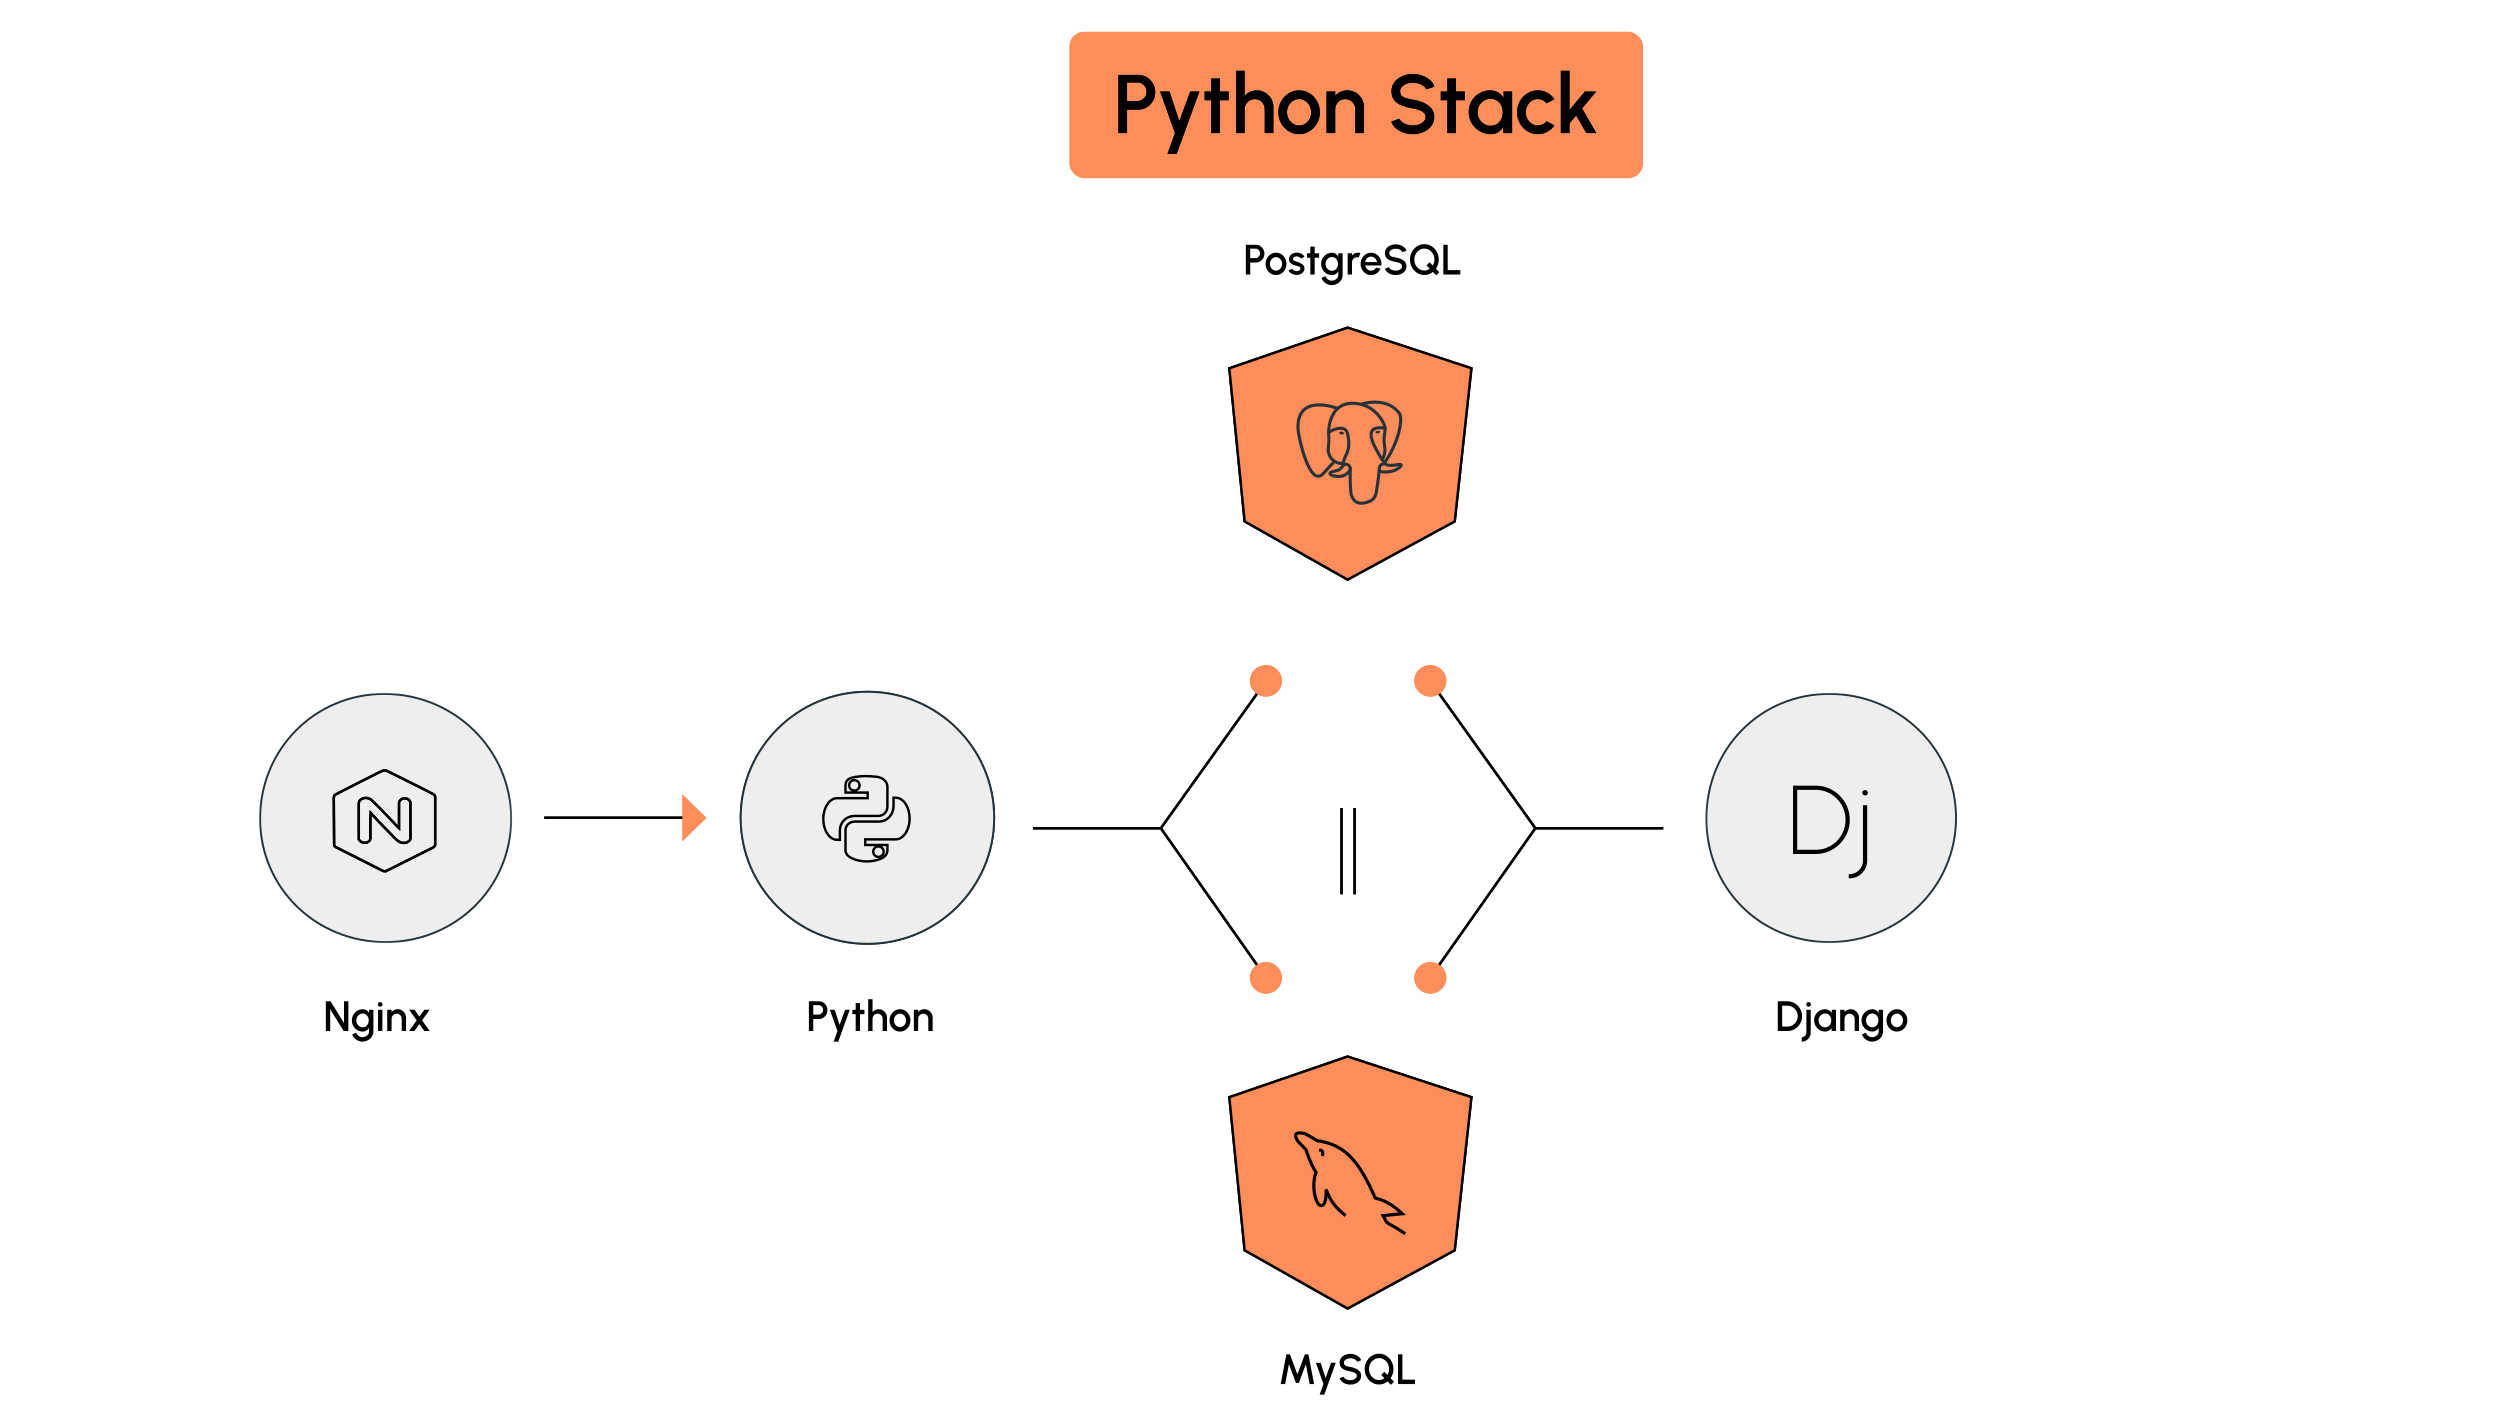 <svg xmlns="http://www.w3.org/2000/svg" width="1024" height="576" viewBox="0 0 1024 576" fill="none"><rect x="0" y="0" width="1024" height="576" fill="#808080" stroke="none"/><g clip-path="url(#clip0_186_31)"><rect width="1024" height="576" fill="white"></rect><rect x="438" y="13" width="235" height="60" rx="6" fill="#FD8E5A"></rect><path d="M458.097 54.5V30.7H466.291C467.571 30.7 468.727 31.017 469.759 31.652C470.801 32.287 471.629 33.142 472.241 34.219C472.864 35.296 473.176 36.486 473.176 37.789C473.176 39.115 472.858 40.316 472.224 41.393C471.6 42.458 470.767 43.308 469.725 43.943C468.682 44.578 467.537 44.895 466.291 44.895H461.633V54.5H458.097ZM461.633 41.359H465.934C466.614 41.359 467.231 41.189 467.787 40.849C468.353 40.509 468.801 40.056 469.13 39.489C469.47 38.922 469.64 38.282 469.64 37.568C469.64 36.854 469.47 36.214 469.13 35.647C468.801 35.069 468.353 34.616 467.787 34.287C467.231 33.947 466.614 33.777 465.934 33.777H461.633V41.359ZM487.505 37.5H491.279L481.963 63H478.206L481.283 54.5L475.18 37.5H479.039L483.051 49.655L487.505 37.5ZM503.231 41.036H499.661L499.644 54.5H496.108L496.125 41.036H493.422V37.5H496.125L496.108 32.162H499.644L499.661 37.5H503.231V41.036ZM521.574 43.841V54.5H518.038V44.708C518.038 43.949 517.851 43.257 517.477 42.634C517.115 42.011 516.622 41.518 515.998 41.155C515.386 40.781 514.695 40.594 513.924 40.594C513.176 40.594 512.491 40.781 511.867 41.155C511.244 41.518 510.745 42.011 510.371 42.634C509.997 43.257 509.81 43.949 509.81 44.708V54.5H506.274V29H509.81V39.302C510.4 38.599 511.125 38.044 511.986 37.636C512.848 37.228 513.777 37.024 514.774 37.024C516.032 37.024 517.177 37.33 518.208 37.942C519.24 38.554 520.056 39.376 520.656 40.407C521.268 41.438 521.574 42.583 521.574 43.841ZM532.116 54.942C530.552 54.942 529.124 54.54 527.832 53.735C526.551 52.93 525.525 51.854 524.755 50.505C523.995 49.145 523.616 47.643 523.616 46C523.616 44.753 523.837 43.592 524.279 42.515C524.721 41.427 525.327 40.475 526.098 39.659C526.88 38.832 527.786 38.186 528.818 37.721C529.849 37.256 530.948 37.024 532.116 37.024C533.68 37.024 535.102 37.426 536.383 38.231C537.675 39.036 538.7 40.118 539.46 41.478C540.23 42.838 540.616 44.345 540.616 46C540.616 47.235 540.395 48.391 539.953 49.468C539.511 50.545 538.899 51.497 538.117 52.324C537.346 53.14 536.445 53.78 535.414 54.245C534.394 54.71 533.294 54.942 532.116 54.942ZM532.116 51.406C533.056 51.406 533.901 51.157 534.649 50.658C535.397 50.159 535.986 49.502 536.417 48.686C536.859 47.859 537.08 46.963 537.08 46C537.08 45.014 536.853 44.107 536.4 43.28C535.958 42.453 535.363 41.795 534.615 41.308C533.867 40.809 533.034 40.56 532.116 40.56C531.186 40.56 530.342 40.809 529.583 41.308C528.835 41.807 528.24 42.47 527.798 43.297C527.367 44.124 527.152 45.025 527.152 46C527.152 47.009 527.378 47.921 527.832 48.737C528.285 49.553 528.886 50.205 529.634 50.692C530.393 51.168 531.22 51.406 532.116 51.406ZM558.662 43.841V54.5H555.126V44.708C555.126 43.949 554.939 43.257 554.565 42.634C554.203 42.011 553.71 41.518 553.086 41.155C552.474 40.781 551.783 40.594 551.012 40.594C550.264 40.594 549.579 40.781 548.955 41.155C548.332 41.518 547.833 42.011 547.459 42.634C547.085 43.257 546.898 43.949 546.898 44.708V54.5H543.362V37.5H546.898V39.302C547.488 38.599 548.213 38.044 549.074 37.636C549.936 37.228 550.865 37.024 551.862 37.024C553.12 37.024 554.265 37.33 555.296 37.942C556.328 38.554 557.144 39.376 557.744 40.407C558.356 41.438 558.662 42.583 558.662 43.841ZM578.707 54.942C577.403 54.942 576.151 54.738 574.95 54.33C573.748 53.922 572.7 53.338 571.805 52.579C570.909 51.808 570.269 50.896 569.884 49.842L573.199 48.601C573.391 49.145 573.76 49.632 574.304 50.063C574.859 50.482 575.516 50.811 576.276 51.049C577.046 51.287 577.857 51.406 578.707 51.406C579.613 51.406 580.463 51.259 581.257 50.964C582.061 50.669 582.707 50.261 583.195 49.74C583.693 49.219 583.943 48.607 583.943 47.904C583.943 47.179 583.682 46.584 583.161 46.119C582.651 45.654 581.993 45.286 581.189 45.014C580.395 44.742 579.568 44.538 578.707 44.402C577.041 44.13 575.545 43.733 574.219 43.212C572.904 42.691 571.861 41.96 571.091 41.019C570.331 40.078 569.952 38.854 569.952 37.347C569.952 35.93 570.354 34.695 571.159 33.641C571.975 32.587 573.046 31.771 574.372 31.193C575.709 30.604 577.154 30.309 578.707 30.309C579.987 30.309 581.223 30.513 582.413 30.921C583.614 31.318 584.668 31.901 585.575 32.672C586.493 33.431 587.15 34.355 587.547 35.443L584.198 36.65C584.005 36.095 583.637 35.613 583.093 35.205C582.549 34.786 581.891 34.457 581.121 34.219C580.361 33.981 579.557 33.862 578.707 33.862C577.8 33.851 576.95 33.998 576.157 34.304C575.375 34.599 574.734 35.007 574.236 35.528C573.737 36.049 573.488 36.656 573.488 37.347C573.488 38.197 573.72 38.843 574.185 39.285C574.649 39.727 575.273 40.056 576.055 40.271C576.848 40.475 577.732 40.662 578.707 40.832C580.271 41.081 581.716 41.495 583.042 42.073C584.379 42.651 585.45 43.422 586.255 44.385C587.071 45.337 587.479 46.51 587.479 47.904C587.479 49.309 587.071 50.545 586.255 51.61C585.45 52.664 584.379 53.486 583.042 54.075C581.716 54.653 580.271 54.942 578.707 54.942ZM599.952 41.036H596.382L596.365 54.5H592.829L592.846 41.036H590.143V37.5H592.846L592.829 32.162H596.365L596.382 37.5H599.952V41.036ZM615.823 37.5H619.359V54.5H615.806L615.67 52.035C615.171 52.908 614.497 53.61 613.647 54.143C612.797 54.676 611.794 54.942 610.638 54.942C609.391 54.942 608.218 54.71 607.119 54.245C606.019 53.769 605.05 53.112 604.212 52.273C603.384 51.434 602.738 50.471 602.274 49.383C601.809 48.284 601.577 47.105 601.577 45.847C601.577 44.634 601.803 43.495 602.257 42.43C602.71 41.353 603.339 40.413 604.144 39.608C604.948 38.803 605.878 38.174 606.932 37.721C607.997 37.256 609.136 37.024 610.349 37.024C611.584 37.024 612.672 37.307 613.613 37.874C614.565 38.429 615.352 39.143 615.976 40.016L615.823 37.5ZM610.553 51.525C611.55 51.525 612.423 51.281 613.171 50.794C613.919 50.295 614.497 49.627 614.905 48.788C615.324 47.949 615.534 47.02 615.534 46C615.534 44.969 615.324 44.034 614.905 43.195C614.485 42.356 613.902 41.693 613.154 41.206C612.417 40.707 611.55 40.458 610.553 40.458C609.567 40.458 608.666 40.707 607.85 41.206C607.034 41.705 606.388 42.373 605.912 43.212C605.436 44.051 605.198 44.98 605.198 46C605.198 47.031 605.441 47.966 605.929 48.805C606.427 49.632 607.079 50.295 607.884 50.794C608.7 51.281 609.589 51.525 610.553 51.525ZM633.52 49.672L636.682 51.389C635.911 52.466 634.931 53.327 633.741 53.973C632.562 54.619 631.282 54.942 629.899 54.942C628.335 54.942 626.907 54.54 625.615 53.735C624.334 52.93 623.309 51.854 622.538 50.505C621.779 49.145 621.399 47.643 621.399 46C621.399 44.753 621.62 43.592 622.062 42.515C622.504 41.427 623.11 40.475 623.881 39.659C624.663 38.832 625.57 38.186 626.601 37.721C627.632 37.256 628.732 37.024 629.899 37.024C631.282 37.024 632.562 37.347 633.741 37.993C634.931 38.639 635.911 39.506 636.682 40.594L633.52 42.311C633.044 41.744 632.489 41.314 631.854 41.019C631.219 40.713 630.568 40.56 629.899 40.56C628.97 40.56 628.125 40.815 627.366 41.325C626.618 41.824 626.023 42.487 625.581 43.314C625.15 44.13 624.935 45.025 624.935 46C624.935 46.963 625.156 47.859 625.598 48.686C626.04 49.502 626.635 50.159 627.383 50.658C628.142 51.157 628.981 51.406 629.899 51.406C630.602 51.406 631.27 51.247 631.905 50.93C632.54 50.613 633.078 50.193 633.52 49.672ZM653.854 54.5H649.774L645.592 47.292L642.855 50.556V54.5H639.319V29H642.855V45.065L649.179 37.5H653.803L648.006 44.419L653.854 54.5Z" fill="black"></path><path d="M458.097 54.5V30.7H466.291C467.571 30.7 468.727 31.017 469.759 31.652C470.801 32.287 471.629 33.142 472.241 34.219C472.864 35.296 473.176 36.486 473.176 37.789C473.176 39.115 472.858 40.316 472.224 41.393C471.6 42.458 470.767 43.308 469.725 43.943C468.682 44.578 467.537 44.895 466.291 44.895H461.633V54.5H458.097ZM461.633 41.359H465.934C466.614 41.359 467.231 41.189 467.787 40.849C468.353 40.509 468.801 40.056 469.13 39.489C469.47 38.922 469.64 38.282 469.64 37.568C469.64 36.854 469.47 36.214 469.13 35.647C468.801 35.069 468.353 34.616 467.787 34.287C467.231 33.947 466.614 33.777 465.934 33.777H461.633V41.359ZM487.505 37.5H491.279L481.963 63H478.206L481.283 54.5L475.18 37.5H479.039L483.051 49.655L487.505 37.5ZM503.231 41.036H499.661L499.644 54.5H496.108L496.125 41.036H493.422V37.5H496.125L496.108 32.162H499.644L499.661 37.5H503.231V41.036ZM521.574 43.841V54.5H518.038V44.708C518.038 43.949 517.851 43.257 517.477 42.634C517.115 42.011 516.622 41.518 515.998 41.155C515.386 40.781 514.695 40.594 513.924 40.594C513.176 40.594 512.491 40.781 511.867 41.155C511.244 41.518 510.745 42.011 510.371 42.634C509.997 43.257 509.81 43.949 509.81 44.708V54.5H506.274V29H509.81V39.302C510.4 38.599 511.125 38.044 511.986 37.636C512.848 37.228 513.777 37.024 514.774 37.024C516.032 37.024 517.177 37.33 518.208 37.942C519.24 38.554 520.056 39.376 520.656 40.407C521.268 41.438 521.574 42.583 521.574 43.841ZM532.116 54.942C530.552 54.942 529.124 54.54 527.832 53.735C526.551 52.93 525.525 51.854 524.755 50.505C523.995 49.145 523.616 47.643 523.616 46C523.616 44.753 523.837 43.592 524.279 42.515C524.721 41.427 525.327 40.475 526.098 39.659C526.88 38.832 527.786 38.186 528.818 37.721C529.849 37.256 530.948 37.024 532.116 37.024C533.68 37.024 535.102 37.426 536.383 38.231C537.675 39.036 538.7 40.118 539.46 41.478C540.23 42.838 540.616 44.345 540.616 46C540.616 47.235 540.395 48.391 539.953 49.468C539.511 50.545 538.899 51.497 538.117 52.324C537.346 53.14 536.445 53.78 535.414 54.245C534.394 54.71 533.294 54.942 532.116 54.942ZM532.116 51.406C533.056 51.406 533.901 51.157 534.649 50.658C535.397 50.159 535.986 49.502 536.417 48.686C536.859 47.859 537.08 46.963 537.08 46C537.08 45.014 536.853 44.107 536.4 43.28C535.958 42.453 535.363 41.795 534.615 41.308C533.867 40.809 533.034 40.56 532.116 40.56C531.186 40.56 530.342 40.809 529.583 41.308C528.835 41.807 528.24 42.47 527.798 43.297C527.367 44.124 527.152 45.025 527.152 46C527.152 47.009 527.378 47.921 527.832 48.737C528.285 49.553 528.886 50.205 529.634 50.692C530.393 51.168 531.22 51.406 532.116 51.406ZM558.662 43.841V54.5H555.126V44.708C555.126 43.949 554.939 43.257 554.565 42.634C554.203 42.011 553.71 41.518 553.086 41.155C552.474 40.781 551.783 40.594 551.012 40.594C550.264 40.594 549.579 40.781 548.955 41.155C548.332 41.518 547.833 42.011 547.459 42.634C547.085 43.257 546.898 43.949 546.898 44.708V54.5H543.362V37.5H546.898V39.302C547.488 38.599 548.213 38.044 549.074 37.636C549.936 37.228 550.865 37.024 551.862 37.024C553.12 37.024 554.265 37.33 555.296 37.942C556.328 38.554 557.144 39.376 557.744 40.407C558.356 41.438 558.662 42.583 558.662 43.841ZM578.707 54.942C577.403 54.942 576.151 54.738 574.95 54.33C573.748 53.922 572.7 53.338 571.805 52.579C570.909 51.808 570.269 50.896 569.884 49.842L573.199 48.601C573.391 49.145 573.76 49.632 574.304 50.063C574.859 50.482 575.516 50.811 576.276 51.049C577.046 51.287 577.857 51.406 578.707 51.406C579.613 51.406 580.463 51.259 581.257 50.964C582.061 50.669 582.707 50.261 583.195 49.74C583.693 49.219 583.943 48.607 583.943 47.904C583.943 47.179 583.682 46.584 583.161 46.119C582.651 45.654 581.993 45.286 581.189 45.014C580.395 44.742 579.568 44.538 578.707 44.402C577.041 44.13 575.545 43.733 574.219 43.212C572.904 42.691 571.861 41.96 571.091 41.019C570.331 40.078 569.952 38.854 569.952 37.347C569.952 35.93 570.354 34.695 571.159 33.641C571.975 32.587 573.046 31.771 574.372 31.193C575.709 30.604 577.154 30.309 578.707 30.309C579.987 30.309 581.223 30.513 582.413 30.921C583.614 31.318 584.668 31.901 585.575 32.672C586.493 33.431 587.15 34.355 587.547 35.443L584.198 36.65C584.005 36.095 583.637 35.613 583.093 35.205C582.549 34.786 581.891 34.457 581.121 34.219C580.361 33.981 579.557 33.862 578.707 33.862C577.8 33.851 576.95 33.998 576.157 34.304C575.375 34.599 574.734 35.007 574.236 35.528C573.737 36.049 573.488 36.656 573.488 37.347C573.488 38.197 573.72 38.843 574.185 39.285C574.649 39.727 575.273 40.056 576.055 40.271C576.848 40.475 577.732 40.662 578.707 40.832C580.271 41.081 581.716 41.495 583.042 42.073C584.379 42.651 585.45 43.422 586.255 44.385C587.071 45.337 587.479 46.51 587.479 47.904C587.479 49.309 587.071 50.545 586.255 51.61C585.45 52.664 584.379 53.486 583.042 54.075C581.716 54.653 580.271 54.942 578.707 54.942ZM599.952 41.036H596.382L596.365 54.5H592.829L592.846 41.036H590.143V37.5H592.846L592.829 32.162H596.365L596.382 37.5H599.952V41.036ZM615.823 37.5H619.359V54.5H615.806L615.67 52.035C615.171 52.908 614.497 53.61 613.647 54.143C612.797 54.676 611.794 54.942 610.638 54.942C609.391 54.942 608.218 54.71 607.119 54.245C606.019 53.769 605.05 53.112 604.212 52.273C603.384 51.434 602.738 50.471 602.274 49.383C601.809 48.284 601.577 47.105 601.577 45.847C601.577 44.634 601.803 43.495 602.257 42.43C602.71 41.353 603.339 40.413 604.144 39.608C604.948 38.803 605.878 38.174 606.932 37.721C607.997 37.256 609.136 37.024 610.349 37.024C611.584 37.024 612.672 37.307 613.613 37.874C614.565 38.429 615.352 39.143 615.976 40.016L615.823 37.5ZM610.553 51.525C611.55 51.525 612.423 51.281 613.171 50.794C613.919 50.295 614.497 49.627 614.905 48.788C615.324 47.949 615.534 47.02 615.534 46C615.534 44.969 615.324 44.034 614.905 43.195C614.485 42.356 613.902 41.693 613.154 41.206C612.417 40.707 611.55 40.458 610.553 40.458C609.567 40.458 608.666 40.707 607.85 41.206C607.034 41.705 606.388 42.373 605.912 43.212C605.436 44.051 605.198 44.98 605.198 46C605.198 47.031 605.441 47.966 605.929 48.805C606.427 49.632 607.079 50.295 607.884 50.794C608.7 51.281 609.589 51.525 610.553 51.525ZM633.52 49.672L636.682 51.389C635.911 52.466 634.931 53.327 633.741 53.973C632.562 54.619 631.282 54.942 629.899 54.942C628.335 54.942 626.907 54.54 625.615 53.735C624.334 52.93 623.309 51.854 622.538 50.505C621.779 49.145 621.399 47.643 621.399 46C621.399 44.753 621.62 43.592 622.062 42.515C622.504 41.427 623.11 40.475 623.881 39.659C624.663 38.832 625.57 38.186 626.601 37.721C627.632 37.256 628.732 37.024 629.899 37.024C631.282 37.024 632.562 37.347 633.741 37.993C634.931 38.639 635.911 39.506 636.682 40.594L633.52 42.311C633.044 41.744 632.489 41.314 631.854 41.019C631.219 40.713 630.568 40.56 629.899 40.56C628.97 40.56 628.125 40.815 627.366 41.325C626.618 41.824 626.023 42.487 625.581 43.314C625.15 44.13 624.935 45.025 624.935 46C624.935 46.963 625.156 47.859 625.598 48.686C626.04 49.502 626.635 50.159 627.383 50.658C628.142 51.157 628.981 51.406 629.899 51.406C630.602 51.406 631.27 51.247 631.905 50.93C632.54 50.613 633.078 50.193 633.52 49.672ZM653.854 54.5H649.774L645.592 47.292L642.855 50.556V54.5H639.319V29H642.855V45.065L649.179 37.5H653.803L648.006 44.419L653.854 54.5Z" fill="black"></path><mask id="mask0_186_31" style="mask-type:luminance" maskUnits="userSpaceOnUse" x="106" y="283" width="104" height="104"><path d="M209.819 283.445H106V386.673H209.819V283.445Z" fill="white"></path></mask><g mask="url(#mask0_186_31)"><path d="M157.42 284.227C185.956 284.227 209.374 306.953 209.374 335.327C209.374 363.7 186.492 385.883 157.955 385.883C129.419 385.883 106.536 363.7 106.536 335.327C106.536 306.953 128.883 284.227 157.42 284.227Z" fill="#EEEEEE" stroke="#263238" stroke-width="0.8"></path></g><path d="M155.047 316.468C155.047 316.468 137.909 325.1 137.382 325.446C136.854 325.791 136.799 326.159 136.723 326.827L136.854 345.988C136.897 346.631 137.382 346.909 137.514 346.967C137.645 347.024 156.233 356.463 156.761 356.693C157.288 356.922 158.025 356.853 158.343 356.692V356.693L177.392 347.14C177.985 346.794 178.249 346.391 178.249 345.989V326.827C178.258 326.215 178.249 325.903 177.721 325.443C177.194 324.983 158.277 315.663 158.277 315.663C158 315.583 157.844 315.546 157.552 315.548C157.268 315.542 157.111 315.558 156.826 315.663L155.047 316.468Z" stroke="black"></path><path d="M146.96 328.96C146.96 328.96 146.96 343.407 146.96 343.692C146.96 343.977 147.489 344.671 148.476 345.07C148.476 345.07 149.378 345.336 150.19 345.128L150.783 344.84C151.178 344.552 151.593 344.24 151.706 343.574V336.035L151.838 332.985L155.595 337.014L161.593 343.171C162.252 343.862 163.373 344.84 164.164 345.07C164.955 345.3 166.075 345.358 166.734 345.012C167.393 344.667 168.118 343.977 168.118 343.631V335.172V331.374V328.555C167.479 327.268 166.734 327.003 165.548 327.003C164.361 327.004 163.439 328.267 163.439 328.671V339.202L162.582 338.397L160.934 336.613L155.331 330.743L151.969 327.52L151.376 327.173L150.519 326.886L149.86 326.828C149.126 326.838 148.581 327.003 148.015 327.349C147.448 327.694 147.071 328.075 146.96 328.96Z" stroke="black"></path><mask id="mask1_186_31" style="mask-type:luminance" maskUnits="userSpaceOnUse" x="698" y="283" width="104" height="104"><path d="M801.964 283.445H698.145V386.673H801.964V283.445Z" fill="white"></path></mask><g mask="url(#mask1_186_31)"><path d="M749.288 284.227C777.824 284.227 801.195 306.642 801.195 335.016C801.195 363.389 777.812 385.883 749.275 385.883C720.739 385.883 698.927 363.7 698.927 335.327C698.927 306.953 720.751 284.227 749.288 284.227Z" fill="#EEEEEE" stroke="#263238" stroke-width="0.8"></path></g><path d="M734.419 349.797V321.797H743.659C745.606 321.797 747.419 322.164 749.099 322.897C750.793 323.617 752.279 324.624 753.559 325.917C754.853 327.197 755.859 328.684 756.579 330.377C757.299 332.057 757.659 333.864 757.659 335.797C757.659 337.73 757.299 339.544 756.579 341.237C755.859 342.917 754.853 344.404 753.559 345.697C752.279 346.977 750.793 347.984 749.099 348.717C747.419 349.437 745.606 349.797 743.659 349.797H734.419ZM736.139 348.077H743.659C745.366 348.077 746.959 347.764 748.439 347.137C749.933 346.497 751.239 345.617 752.359 344.497C753.479 343.364 754.353 342.057 754.979 340.577C755.619 339.084 755.939 337.49 755.939 335.797C755.939 334.104 755.619 332.517 754.979 331.037C754.353 329.544 753.473 328.237 752.339 327.117C751.219 325.984 749.919 325.104 748.439 324.477C746.959 323.837 745.366 323.517 743.659 323.517H736.139V348.077ZM757.255 359.797V358.077C758.375 358.077 759.369 357.83 760.235 357.337C761.115 356.857 761.809 356.19 762.315 355.337C762.822 354.497 763.075 353.55 763.075 352.497V329.797H764.795V352.497C764.795 353.844 764.469 355.07 763.815 356.177C763.162 357.284 762.269 358.164 761.135 358.817C760.002 359.47 758.709 359.797 757.255 359.797ZM763.955 325.817C763.649 325.817 763.382 325.717 763.155 325.517C762.929 325.304 762.815 325.037 762.815 324.717C762.815 324.384 762.929 324.117 763.155 323.917C763.382 323.717 763.649 323.617 763.955 323.617C764.262 323.617 764.522 323.717 764.735 323.917C764.962 324.117 765.075 324.377 765.075 324.697C765.075 325.03 764.969 325.304 764.755 325.517C764.542 325.717 764.275 325.817 763.955 325.817Z" fill="black"></path><path d="M355.298 283.352C383.967 283.352 407.208 306.46 407.208 334.965C407.208 363.471 383.967 386.579 355.298 386.579C326.629 386.579 303.389 363.471 303.389 334.965C303.389 306.46 326.629 283.352 355.298 283.352Z" fill="#EEEEEE" stroke="#263238" stroke-width="0.8"></path><path d="M354.386 317.898H354.388C355.684 317.892 357.513 317.978 358.936 318.161L359.518 318.245C361.738 318.607 363.479 320.22 363.479 322.231V330.441C363.483 331.266 363.212 332.069 362.708 332.726C362.267 333.3 361.669 333.733 360.988 333.976L360.691 334.067L360.688 334.068C360.423 334.141 360.15 334.187 359.875 334.204L359.601 334.212H349.743L349.712 334.216L348.911 334.315L348.898 334.316L348.885 334.319C345.86 334.861 344.012 337.393 344.012 340.143V343.997H342.859C340.514 343.997 338.345 341.735 337.543 338.284L337.47 337.946C337.306 337.129 337.224 336.298 337.226 335.465V335.396C337.239 333.005 337.906 330.864 338.951 329.336C339.998 327.805 341.388 326.932 342.859 326.932H355.394V324.642H346.31V322.231C346.31 321.016 346.48 320.215 346.989 319.629C347.506 319.034 348.457 318.561 350.277 318.244L350.278 318.245C351.466 318.045 352.666 317.931 353.87 317.904L354.386 317.898ZM350.761 319.705C350.368 319.542 349.935 319.5 349.518 319.582C349.1 319.664 348.716 319.868 348.414 320.168C348.113 320.468 347.907 320.85 347.824 321.267C347.741 321.683 347.784 322.116 347.948 322.508C348.112 322.9 348.39 323.234 348.745 323.469C349.1 323.703 349.517 323.828 349.942 323.826L349.941 323.825C350.223 323.825 350.501 323.771 350.761 323.664C351.021 323.557 351.259 323.401 351.458 323.202C351.658 323.004 351.816 322.767 351.924 322.508C352.005 322.313 352.057 322.108 352.077 321.899L352.087 321.689C352.088 321.265 351.962 320.85 351.727 320.497C351.49 320.144 351.154 319.868 350.761 319.705Z" stroke="black"></path><path d="M366.934 326.734C369.158 326.734 371.222 328.768 372.116 331.935L372.199 332.244C372.415 333.109 372.536 333.994 372.562 334.884L372.567 335.267V335.27C372.574 336.603 372.359 337.928 371.932 339.192C370.951 342.031 369.014 343.8 366.934 343.8H354.398V346.091H363.482V348.296C363.482 349.371 363.023 350.178 362.299 350.805C361.652 351.364 360.795 351.777 359.876 352.074L359.479 352.194H359.478C356.456 353.057 353.694 352.987 351.144 352.334L350.636 352.195C349.512 351.87 348.412 351.384 347.603 350.724C346.801 350.07 346.315 349.273 346.314 348.296V340.088C346.314 338.403 347.473 337.084 349.092 336.661L349.091 336.66C349.362 336.59 349.64 336.546 349.92 336.528L350.2 336.52H360.028C360.245 336.519 360.461 336.507 360.676 336.482L360.89 336.453C363.723 336.017 365.997 333.484 365.997 330.062V326.734H366.934ZM359.805 346.703C359.524 346.703 359.246 346.758 358.986 346.865C358.726 346.972 358.489 347.13 358.289 347.328C358.09 347.526 357.931 347.762 357.823 348.021C357.715 348.28 357.66 348.558 357.66 348.839C357.659 349.264 357.784 349.68 358.021 350.033C358.257 350.387 358.593 350.662 358.986 350.825C359.379 350.988 359.812 351.03 360.229 350.948C360.647 350.866 361.031 350.662 361.333 350.362C361.635 350.062 361.84 349.68 361.923 349.263C362.006 348.846 361.963 348.414 361.799 348.021C361.635 347.629 361.357 347.295 361.002 347.061C360.648 346.826 360.232 346.702 359.807 346.703H359.805Z" stroke="black"></path><path d="M423.095 339.242H475.478M475.478 339.242L516.636 281.656M475.478 339.242L516.636 397.749" stroke="black"></path><path d="M681.266 339.242H628.883M628.883 339.242L587.725 281.656M628.883 339.242L587.725 397.749" stroke="black"></path><path d="M551.97 432.766L503.534 449.411L509.802 512.107L551.97 535.965L595.848 512.107L602.687 449.411L551.97 432.766Z" fill="#FD8D5A" stroke="black"></path><path d="M575.594 505.348C573.35 503.974 572.515 503.199 569.846 501.831C567.177 500.464 567.588 499.683 566.561 497.925L574.363 497.143C570.237 493.353 567.813 491.917 563.277 490.697C556.707 475.656 550.959 468.819 539.668 467.256C537.663 466.112 536.539 465.47 534.535 464.326C530.61 463.519 529.872 464.516 531.456 467.256L534.946 470.967C534.946 470.967 536.927 477.21 539.052 480.149C536.849 485.991 539.052 494.213 541.31 493.822C543.568 493.432 543.158 487.181 543.158 487.181C545.047 492.107 546.837 494.437 551.164 497.925M540.283 470.967C541.104 471.163 542.131 471.163 541.72 473.507" stroke="black" stroke-width="1.3"></path><path d="M551.972 134.211L503.535 150.856L509.803 213.552L551.972 237.41L595.85 213.552L602.688 150.856L551.972 134.211Z" fill="#FD8D5B" stroke="black"></path><path d="M553.08 191.828C552.933 196.843 553.116 201.894 553.628 203.121C554.141 204.349 555.237 206.736 559.007 205.962C562.157 205.314 563.303 204.062 563.8 201.297C564.166 199.263 564.872 193.614 564.963 192.457" stroke="#263238" stroke-width="1.27" stroke-linecap="round" stroke-linejoin="round"></path><path d="M547.954 167.308C547.954 167.308 530.886 160.621 531.679 175.827C531.848 179.062 536.517 200.304 542.085 193.888C544.12 191.542 545.96 189.701 545.96 189.701" stroke="#263238" stroke-width="1.27" stroke-linecap="round" stroke-linejoin="round"></path><path d="M557.776 165.542C557.185 165.72 567.271 162.008 573.002 169.028C575.027 171.508 572.681 181.64 567.069 189.623" stroke="#263238" stroke-width="1.27" stroke-linecap="round" stroke-linejoin="round"></path><path d="M567.074 189.604C567.074 189.604 567.44 191.329 572.756 190.277C575.085 189.816 573.683 191.571 571.321 192.623C569.382 193.485 565.036 193.706 564.965 192.514C564.782 189.44 567.252 190.374 567.074 189.604ZM567.074 189.604C566.913 188.91 565.808 188.229 565.078 186.531C564.44 185.049 556.328 173.683 567.327 175.371C567.73 175.291 564.458 165.343 554.165 165.181C543.874 165.02 544.212 177.312 544.212 177.312" stroke="#263238" stroke-width="1.27" stroke-linecap="round" stroke-linejoin="bevel"></path><path d="M550.195 190.689C548.761 192.225 549.183 192.495 546.315 193.061C543.413 193.634 545.118 194.655 546.231 194.921C547.58 195.245 550.701 195.703 552.81 192.872C553.453 192.01 552.807 190.635 551.924 190.285C551.498 190.115 550.928 189.903 550.195 190.689Z" stroke="#263238" stroke-width="1.27" stroke-linecap="round" stroke-linejoin="round"></path><path d="M550.1 190.621C549.955 189.718 550.409 188.643 550.896 187.386C551.628 185.499 553.315 183.612 551.965 177.628C550.959 173.168 544.209 176.7 544.205 177.304C544.201 177.909 544.51 180.369 544.092 183.235C543.547 186.973 546.574 190.135 550.061 189.812" stroke="#263238" stroke-width="1.27" stroke-linecap="round" stroke-linejoin="round"></path><path d="M548.501 177.138C548.471 177.345 548.896 177.896 549.45 177.969C550.003 178.043 550.476 177.613 550.506 177.406C550.536 177.2 550.112 176.972 549.557 176.898C549.004 176.824 548.53 176.932 548.501 177.138H548.501Z" fill="#263238" stroke="#263238" stroke-width="0.09"></path><path d="M565.342 176.74C565.372 176.946 564.948 177.497 564.394 177.571C563.84 177.645 563.367 177.214 563.336 177.008C563.307 176.801 563.732 176.574 564.285 176.5C564.839 176.426 565.312 176.534 565.342 176.74V176.74Z" fill="#263238"></path><path d="M567.321 175.367C567.412 176.987 566.957 178.091 566.9 179.815C566.815 182.322 568.146 185.191 566.14 188.063" stroke="#263238" stroke-width="1.27" stroke-linecap="round" stroke-linejoin="round"></path><path d="M518.522 285.33C514.906 285.33 511.974 282.442 511.974 278.88C511.974 275.318 514.906 272.43 518.522 272.43C522.138 272.43 525.07 275.318 525.07 278.88C525.07 282.442 522.138 285.33 518.522 285.33Z" fill="#FD8D5B"></path><path d="M585.865 285.33C582.249 285.33 579.317 282.442 579.317 278.88C579.317 275.318 582.249 272.43 585.865 272.43C589.482 272.43 592.413 275.318 592.413 278.88C592.413 282.442 589.482 285.33 585.865 285.33Z" fill="#FD8D5B"></path><path d="M518.522 406.979C514.906 406.979 511.974 404.091 511.974 400.528C511.974 396.966 514.906 394.078 518.522 394.078C522.138 394.078 525.07 396.966 525.07 400.528C525.07 404.091 522.138 406.979 518.522 406.979Z" fill="#FD8D5B"></path><path d="M585.865 406.979C582.249 406.979 579.317 404.091 579.317 400.528C579.317 396.966 582.249 394.078 585.865 394.078C589.482 394.078 592.413 396.966 592.413 400.528C592.413 404.091 589.482 406.979 585.865 406.979Z" fill="#FD8D5B"></path><path d="M222.923 334.953H281.853" stroke="black"></path><path d="M289.337 334.995L279.515 344.571V325.419L289.337 334.995Z" fill="#FD8D5B"></path><path d="M549.49 330.977V366.312M554.846 330.977V366.312" stroke="black"></path><path d="M155.047 316.468C155.047 316.468 137.909 325.1 137.382 325.446C136.854 325.791 136.799 326.159 136.723 326.827L136.854 345.988C136.897 346.631 137.382 346.909 137.514 346.967C137.645 347.024 156.233 356.463 156.761 356.693C157.288 356.922 158.025 356.853 158.343 356.692V356.693L177.392 347.14C177.985 346.794 178.249 346.391 178.249 345.989V326.827C178.258 326.215 178.249 325.903 177.721 325.443C177.194 324.983 158.277 315.663 158.277 315.663C158 315.583 157.844 315.546 157.552 315.548C157.268 315.542 157.111 315.558 156.826 315.663L155.047 316.468Z" stroke="black"></path><path d="M146.96 328.96C146.96 328.96 146.96 343.407 146.96 343.692C146.96 343.977 147.489 344.671 148.476 345.07C148.476 345.07 149.378 345.336 150.19 345.128L150.783 344.84C151.178 344.552 151.593 344.24 151.706 343.574V336.035L151.838 332.985L155.595 337.014L161.593 343.171C162.252 343.862 163.373 344.84 164.164 345.07C164.955 345.3 166.075 345.358 166.734 345.012C167.393 344.667 168.118 343.977 168.118 343.631V335.172V331.374V328.555C167.479 327.268 166.734 327.003 165.548 327.003C164.361 327.004 163.439 328.267 163.439 328.671V339.202L162.582 338.397L160.934 336.613L155.331 330.743L151.969 327.52L151.376 327.173L150.519 326.886L149.86 326.828C149.126 326.838 148.581 327.003 148.015 327.349C147.448 327.694 147.071 328.075 146.96 328.96Z" stroke="black"></path><path d="M355.299 283.352C383.968 283.352 407.209 306.46 407.209 334.965C407.209 363.471 383.968 386.579 355.299 386.579C326.63 386.579 303.39 363.471 303.39 334.965C303.39 306.46 326.63 283.352 355.299 283.352Z" fill="#EEEEEE" stroke="#263238" stroke-width="0.8"></path><path d="M354.387 317.898H354.389C355.685 317.892 357.514 317.978 358.937 318.161L359.519 318.245C361.739 318.607 363.479 320.22 363.479 322.231V330.441C363.484 331.266 363.213 332.069 362.709 332.726C362.268 333.3 361.67 333.733 360.989 333.976L360.692 334.067L360.689 334.068C360.424 334.141 360.151 334.187 359.876 334.204L359.602 334.212H349.744L349.713 334.216L348.912 334.315L348.899 334.316L348.886 334.319C345.861 334.861 344.013 337.393 344.013 340.143V343.997H342.86C340.515 343.997 338.345 341.735 337.544 338.284L337.471 337.946C337.307 337.129 337.225 336.298 337.227 335.465V335.396C337.239 333.005 337.907 330.864 338.952 329.336C339.999 327.805 341.389 326.932 342.86 326.932H355.395V324.642H346.311V322.231C346.311 321.016 346.481 320.215 346.99 319.629C347.507 319.034 348.458 318.561 350.278 318.244L350.279 318.245C351.467 318.045 352.667 317.931 353.871 317.904L354.387 317.898ZM350.762 319.705C350.369 319.542 349.936 319.5 349.519 319.582C349.101 319.664 348.717 319.868 348.415 320.168C348.114 320.468 347.908 320.85 347.825 321.267C347.742 321.683 347.785 322.116 347.949 322.508C348.113 322.9 348.391 323.234 348.746 323.469C349.101 323.703 349.518 323.828 349.943 323.826L349.942 323.825C350.224 323.825 350.502 323.771 350.762 323.664C351.022 323.557 351.259 323.401 351.459 323.202C351.658 323.004 351.817 322.767 351.925 322.508C352.006 322.313 352.057 322.108 352.078 321.899L352.088 321.689C352.089 321.265 351.963 320.85 351.728 320.497C351.491 320.144 351.155 319.868 350.762 319.705Z" stroke="black"></path><path d="M366.934 326.734C369.158 326.734 371.222 328.768 372.116 331.935L372.199 332.244C372.415 333.109 372.536 333.994 372.562 334.884L372.567 335.267V335.27C372.574 336.603 372.359 337.928 371.932 339.192C370.951 342.031 369.014 343.8 366.934 343.8H354.398V346.091H363.482V348.296C363.482 349.371 363.023 350.178 362.299 350.805C361.652 351.364 360.795 351.777 359.876 352.074L359.479 352.194H359.478C356.456 353.057 353.694 352.987 351.144 352.334L350.636 352.195C349.512 351.87 348.412 351.384 347.603 350.724C346.801 350.07 346.315 349.273 346.314 348.296V340.088C346.314 338.403 347.473 337.084 349.092 336.661L349.091 336.66C349.362 336.59 349.64 336.546 349.92 336.528L350.2 336.52H360.028C360.245 336.519 360.461 336.507 360.676 336.482L360.89 336.453C363.723 336.017 365.997 333.484 365.997 330.062V326.734H366.934ZM359.805 346.703C359.524 346.703 359.246 346.758 358.986 346.865C358.726 346.972 358.489 347.13 358.289 347.328C358.09 347.526 357.931 347.762 357.823 348.021C357.715 348.28 357.66 348.558 357.66 348.839C357.659 349.264 357.784 349.68 358.021 350.033C358.257 350.387 358.593 350.662 358.986 350.825C359.379 350.988 359.812 351.03 360.229 350.948C360.647 350.866 361.031 350.662 361.333 350.362C361.635 350.062 361.84 349.68 361.923 349.263C362.006 348.846 361.963 348.414 361.799 348.021C361.635 347.629 361.357 347.295 361.002 347.061C360.648 346.826 360.232 346.702 359.807 346.703H359.805Z" stroke="black"></path><path d="M423.095 339.242H475.478M475.478 339.242L516.636 281.656M475.478 339.242L516.636 397.749" stroke="black"></path><path d="M681.266 339.242H628.883M628.883 339.242L587.725 281.656M628.883 339.242L587.725 397.749" stroke="black"></path><path d="M551.97 432.766L503.534 449.411L509.802 512.107L551.97 535.965L595.848 512.107L602.687 449.411L551.97 432.766Z" fill="#FD8D5A" stroke="black"></path><path d="M575.594 505.348C573.35 503.974 572.515 503.199 569.846 501.831C567.177 500.464 567.588 499.683 566.561 497.925L574.363 497.143C570.237 493.353 567.813 491.917 563.277 490.697C556.707 475.656 550.959 468.819 539.668 467.256C537.663 466.112 536.539 465.47 534.535 464.326C530.61 463.519 529.872 464.516 531.456 467.256L534.946 470.967C534.946 470.967 536.927 477.21 539.052 480.149C536.849 485.991 539.052 494.213 541.31 493.822C543.568 493.432 543.158 487.181 543.158 487.181C545.047 492.107 546.837 494.437 551.164 497.925M540.283 470.967C541.104 471.163 542.131 471.163 541.72 473.507" stroke="black" stroke-width="1.3"></path><path d="M551.972 134.211L503.535 150.856L509.803 213.552L551.972 237.41L595.85 213.552L602.688 150.856L551.972 134.211Z" fill="#FD8D5B" stroke="black"></path><path d="M553.08 191.828C552.933 196.843 553.116 201.894 553.628 203.121C554.141 204.349 555.237 206.736 559.007 205.962C562.157 205.314 563.303 204.062 563.8 201.297C564.166 199.263 564.872 193.614 564.963 192.457" stroke="#263238" stroke-width="1.27" stroke-linecap="round" stroke-linejoin="round"></path><path d="M547.954 167.308C547.954 167.308 530.886 160.621 531.679 175.827C531.848 179.062 536.517 200.304 542.085 193.888C544.12 191.542 545.96 189.701 545.96 189.701" stroke="#263238" stroke-width="1.27" stroke-linecap="round" stroke-linejoin="round"></path><path d="M557.776 165.542C557.185 165.72 567.271 162.008 573.002 169.028C575.027 171.508 572.681 181.64 567.069 189.623" stroke="#263238" stroke-width="1.27" stroke-linecap="round" stroke-linejoin="round"></path><path d="M567.074 189.604C567.074 189.604 567.44 191.329 572.756 190.277C575.085 189.816 573.683 191.571 571.321 192.623C569.382 193.485 565.036 193.706 564.965 192.514C564.782 189.44 567.252 190.374 567.074 189.604ZM567.074 189.604C566.913 188.91 565.808 188.229 565.078 186.531C564.44 185.049 556.328 173.683 567.327 175.371C567.73 175.291 564.458 165.343 554.165 165.181C543.874 165.02 544.212 177.312 544.212 177.312" stroke="#263238" stroke-width="1.27" stroke-linecap="round" stroke-linejoin="bevel"></path><path d="M550.195 190.689C548.761 192.225 549.183 192.495 546.315 193.061C543.413 193.634 545.118 194.655 546.231 194.921C547.58 195.245 550.701 195.703 552.81 192.872C553.453 192.01 552.807 190.635 551.924 190.285C551.498 190.115 550.928 189.903 550.195 190.689Z" stroke="#263238" stroke-width="1.27" stroke-linecap="round" stroke-linejoin="round"></path><path d="M550.1 190.621C549.955 189.718 550.409 188.643 550.896 187.386C551.628 185.499 553.315 183.612 551.965 177.628C550.959 173.168 544.209 176.7 544.205 177.304C544.201 177.909 544.51 180.369 544.092 183.235C543.547 186.973 546.574 190.135 550.061 189.812" stroke="#263238" stroke-width="1.27" stroke-linecap="round" stroke-linejoin="round"></path><path d="M548.501 177.138C548.471 177.345 548.896 177.896 549.45 177.969C550.003 178.043 550.476 177.613 550.506 177.406C550.536 177.2 550.112 176.972 549.557 176.898C549.004 176.824 548.53 176.932 548.501 177.138H548.501Z" fill="#263238" stroke="#263238" stroke-width="0.09"></path><path d="M565.342 176.74C565.372 176.946 564.948 177.497 564.394 177.571C563.84 177.645 563.367 177.214 563.336 177.008C563.307 176.801 563.732 176.574 564.285 176.5C564.839 176.426 565.312 176.534 565.342 176.74V176.74Z" fill="#263238"></path><path d="M567.321 175.367C567.412 176.987 566.957 178.091 566.9 179.815C566.815 182.322 568.146 185.191 566.14 188.063" stroke="#263238" stroke-width="1.27" stroke-linecap="round" stroke-linejoin="round"></path><path d="M518.522 285.33C514.906 285.33 511.974 282.442 511.974 278.88C511.974 275.318 514.906 272.43 518.522 272.43C522.138 272.43 525.07 275.318 525.07 278.88C525.07 282.442 522.138 285.33 518.522 285.33Z" fill="#FD8D5B"></path><path d="M585.865 285.33C582.249 285.33 579.317 282.442 579.317 278.88C579.317 275.318 582.249 272.43 585.865 272.43C589.482 272.43 592.413 275.318 592.413 278.88C592.413 282.442 589.482 285.33 585.865 285.33Z" fill="#FD8D5B"></path><path d="M518.522 406.979C514.906 406.979 511.974 404.091 511.974 400.528C511.974 396.966 514.906 394.078 518.522 394.078C522.138 394.078 525.07 396.966 525.07 400.528C525.07 404.091 522.138 406.979 518.522 406.979Z" fill="#FD8D5B"></path><path d="M585.865 406.979C582.249 406.979 579.317 404.091 579.317 400.528C579.317 396.966 582.249 394.078 585.865 394.078C589.482 394.078 592.413 396.966 592.413 400.528C592.413 404.091 589.482 406.979 585.865 406.979Z" fill="#FD8D5B"></path><path d="M222.922 334.953H281.852" stroke="black"></path><path d="M289.337 334.995L279.515 344.571V325.419L289.337 334.995Z" fill="#FD8D5B"></path><path d="M549.49 330.977V366.312M554.846 330.977V366.312" stroke="black"></path><path d="M133.47 422.308V410.131H135.398L140.908 419.038V410.131H142.691V422.308H140.763L135.252 413.402V422.308H133.47Z" fill="black"></path><path d="M151.156 413.61H152.938V422.535C152.938 423.132 152.812 423.683 152.561 424.187C152.315 424.692 151.981 425.126 151.558 425.492C151.136 425.863 150.65 426.15 150.102 426.353C149.559 426.556 148.99 426.657 148.396 426.657C147.796 426.657 147.219 426.527 146.665 426.266C146.111 426.011 145.622 425.663 145.2 425.222C144.783 424.781 144.471 424.283 144.265 423.726L145.902 422.978C146.017 423.338 146.199 423.657 146.451 423.935C146.708 424.213 147.005 424.434 147.342 424.596C147.685 424.758 148.036 424.839 148.396 424.839C148.75 424.839 149.09 424.781 149.416 424.665C149.747 424.555 150.042 424.399 150.299 424.196C150.561 423.993 150.77 423.749 150.924 423.465C151.079 423.181 151.156 422.871 151.156 422.535V421.065C150.876 421.505 150.516 421.862 150.076 422.134C149.636 422.401 149.125 422.535 148.542 422.535C147.936 422.535 147.365 422.416 146.828 422.178C146.291 421.94 145.819 421.613 145.414 421.195C145.008 420.772 144.691 420.285 144.463 419.734C144.234 419.183 144.12 418.591 144.12 417.959C144.12 417.327 144.234 416.736 144.463 416.185C144.691 415.628 145.008 415.141 145.414 414.724C145.819 414.301 146.291 413.97 146.828 413.732C147.365 413.495 147.936 413.376 148.542 413.376C149.125 413.376 149.636 413.512 150.076 413.784C150.516 414.051 150.876 414.408 151.156 414.854V413.61ZM148.559 420.786C149.056 420.786 149.49 420.659 149.862 420.404C150.233 420.143 150.521 419.798 150.727 419.368C150.933 418.939 151.036 418.47 151.036 417.959C151.036 417.438 150.93 416.965 150.719 416.542C150.513 416.113 150.224 415.77 149.853 415.515C149.482 415.254 149.05 415.124 148.559 415.124C148.079 415.124 147.639 415.251 147.239 415.507C146.845 415.762 146.531 416.104 146.297 416.533C146.062 416.962 145.945 417.438 145.945 417.959C145.945 418.481 146.062 418.957 146.297 419.386C146.536 419.815 146.854 420.157 147.248 420.412C147.648 420.662 148.085 420.786 148.559 420.786Z" fill="black"></path><path d="M154.844 413.61H156.627V422.308H154.844V413.61ZM155.753 412.349C155.478 412.349 155.25 412.259 155.067 412.08C154.884 411.9 154.793 411.674 154.793 411.401C154.793 411.135 154.884 410.911 155.067 410.731C155.25 410.546 155.475 410.453 155.744 410.453C156.007 410.453 156.23 410.546 156.412 410.731C156.595 410.911 156.687 411.135 156.687 411.401C156.687 411.674 156.595 411.9 156.412 412.08C156.235 412.259 156.015 412.349 155.753 412.349Z" fill="black"></path><path d="M166.323 416.855V422.308H164.541V417.298C164.541 416.91 164.446 416.556 164.258 416.237C164.075 415.918 163.826 415.666 163.512 415.481C163.204 415.289 162.855 415.193 162.467 415.193C162.09 415.193 161.744 415.289 161.43 415.481C161.115 415.666 160.864 415.918 160.676 416.237C160.487 416.556 160.393 416.91 160.393 417.298V422.308H158.61V413.61H160.393V414.532C160.69 414.173 161.055 413.889 161.49 413.68C161.924 413.471 162.392 413.367 162.895 413.367C163.529 413.367 164.106 413.524 164.626 413.837C165.146 414.15 165.558 414.57 165.86 415.098C166.169 415.625 166.323 416.211 166.323 416.855Z" fill="black"></path><path d="M167.54 422.308L170.677 417.942L167.557 413.593H169.76L171.774 416.394L173.796 413.593H175.99L172.879 417.942L176.016 422.308H173.813L171.774 419.473L169.743 422.308H167.54Z" fill="black"></path><path d="M524.578 566.91L526.901 554.733H528.341L531.417 562.936L534.477 554.733H535.916L538.247 566.91H536.431L534.879 558.761L532.009 566.449H530.809L527.946 558.761L526.395 566.91H524.578Z" fill="black"></path><path d="M545.212 558.213H547.114L542.418 571.259H540.524L542.075 566.91L538.999 558.213H540.944L542.966 564.432L545.212 558.213Z" fill="black"></path><path d="M553.108 567.137C552.451 567.137 551.82 567.032 551.214 566.824C550.609 566.615 550.08 566.316 549.629 565.928C549.178 565.533 548.855 565.067 548.66 564.527L550.332 563.892C550.429 564.171 550.614 564.42 550.889 564.64C551.169 564.855 551.5 565.023 551.883 565.145C552.271 565.267 552.68 565.327 553.108 565.327C553.565 565.327 553.994 565.252 554.394 565.101C554.799 564.951 555.125 564.742 555.371 564.475C555.622 564.208 555.748 563.895 555.748 563.536C555.748 563.165 555.616 562.86 555.354 562.622C555.096 562.385 554.765 562.196 554.359 562.057C553.96 561.918 553.542 561.814 553.108 561.744C552.268 561.605 551.514 561.402 550.846 561.135C550.183 560.868 549.657 560.494 549.269 560.013C548.886 559.532 548.695 558.906 548.695 558.134C548.695 557.41 548.898 556.777 549.303 556.238C549.715 555.699 550.254 555.281 550.923 554.986C551.597 554.684 552.326 554.533 553.108 554.533C553.754 554.533 554.377 554.638 554.976 554.847C555.582 555.049 556.113 555.348 556.57 555.742C557.033 556.131 557.365 556.604 557.565 557.16L555.876 557.778C555.779 557.494 555.593 557.247 555.319 557.038C555.045 556.824 554.714 556.656 554.325 556.534C553.942 556.412 553.537 556.351 553.108 556.351C552.651 556.345 552.223 556.421 551.823 556.577C551.429 556.728 551.106 556.937 550.854 557.204C550.603 557.47 550.477 557.781 550.477 558.134C550.477 558.569 550.594 558.9 550.829 559.126C551.063 559.352 551.377 559.52 551.771 559.63C552.171 559.735 552.617 559.83 553.108 559.917C553.897 560.045 554.625 560.257 555.294 560.552C555.968 560.848 556.508 561.242 556.913 561.735C557.325 562.222 557.53 562.822 557.53 563.536C557.53 564.255 557.325 564.887 556.913 565.432C556.508 565.971 555.968 566.391 555.294 566.693C554.625 566.989 553.897 567.137 553.108 567.137Z" fill="black"></path><path d="M569.731 567.224L568.36 565.841C567.88 566.235 567.343 566.542 566.749 566.763C566.155 566.983 565.526 567.093 564.864 567.093C564.047 567.093 563.281 566.931 562.567 566.606C561.853 566.276 561.224 565.823 560.681 565.249C560.139 564.669 559.713 563.997 559.405 563.231C559.102 562.466 558.95 561.648 558.95 560.778C558.95 559.909 559.102 559.094 559.405 558.334C559.713 557.569 560.139 556.896 560.681 556.316C561.224 555.737 561.853 555.284 562.567 554.96C563.281 554.629 564.047 554.464 564.864 554.464C565.681 554.464 566.443 554.629 567.152 554.96C567.866 555.284 568.494 555.737 569.037 556.316C569.58 556.896 570.003 557.569 570.305 558.334C570.614 559.094 570.768 559.909 570.768 560.778C570.768 561.486 570.662 562.159 570.451 562.796C570.245 563.428 569.96 564.008 569.594 564.536L570.991 565.945L569.731 567.224ZM564.864 565.284C565.263 565.284 565.652 565.217 566.029 565.084C566.412 564.951 566.757 564.762 567.066 564.519L565.738 563.179L566.997 561.892L568.266 563.188C568.506 562.84 568.686 562.46 568.806 562.048C568.926 561.637 568.986 561.213 568.986 560.778C568.986 560.158 568.877 559.578 568.66 559.039C568.449 558.494 568.151 558.015 567.769 557.604C567.392 557.186 566.955 556.862 566.458 556.63C565.96 556.392 565.429 556.273 564.864 556.273C564.292 556.273 563.758 556.392 563.261 556.63C562.764 556.867 562.324 557.195 561.941 557.612C561.564 558.024 561.267 558.503 561.05 559.048C560.839 559.587 560.733 560.164 560.733 560.778C560.733 561.399 560.839 561.982 561.05 562.527C561.267 563.072 561.567 563.553 561.95 563.971C562.333 564.382 562.773 564.704 563.27 564.936C563.767 565.168 564.298 565.284 564.864 565.284Z" fill="black"></path><path d="M572.633 566.91V554.733H574.416V565.101H579.583V566.91H572.633Z" fill="black"></path><path d="M510.301 112.447V100.27H514.432C515.077 100.27 515.66 100.432 516.18 100.757C516.706 101.081 517.123 101.519 517.431 102.07C517.745 102.621 517.902 103.23 517.902 103.897C517.902 104.575 517.742 105.19 517.423 105.741C517.108 106.286 516.688 106.721 516.163 107.045C515.637 107.37 515.06 107.532 514.432 107.532H512.084V112.447H510.301ZM512.084 105.723H514.252C514.594 105.723 514.906 105.636 515.186 105.462C515.471 105.288 515.697 105.056 515.863 104.766C516.034 104.477 516.12 104.149 516.12 103.784C516.12 103.418 516.034 103.091 515.863 102.801C515.697 102.505 515.471 102.273 515.186 102.105C514.906 101.931 514.594 101.844 514.252 101.844H512.084V105.723Z" fill="black"></path><path d="M522.658 112.673C521.87 112.673 521.15 112.467 520.499 112.055C519.853 111.644 519.336 111.093 518.948 110.403C518.565 109.707 518.373 108.939 518.373 108.098C518.373 107.46 518.485 106.866 518.708 106.315C518.93 105.758 519.236 105.271 519.625 104.853C520.019 104.43 520.476 104.1 520.996 103.862C521.516 103.624 522.07 103.505 522.658 103.505C523.447 103.505 524.164 103.711 524.809 104.123C525.461 104.534 525.978 105.088 526.361 105.784C526.749 106.48 526.943 107.251 526.943 108.098C526.943 108.73 526.832 109.321 526.609 109.872C526.386 110.423 526.078 110.91 525.683 111.333C525.295 111.751 524.841 112.078 524.321 112.316C523.807 112.554 523.252 112.673 522.658 112.673ZM522.658 110.864C523.132 110.864 523.558 110.736 523.935 110.481C524.312 110.226 524.609 109.889 524.826 109.472C525.049 109.049 525.161 108.591 525.161 108.098C525.161 107.593 525.046 107.129 524.818 106.706C524.595 106.283 524.295 105.946 523.918 105.697C523.541 105.442 523.121 105.314 522.658 105.314C522.19 105.314 521.764 105.442 521.381 105.697C521.004 105.952 520.704 106.291 520.482 106.715C520.264 107.138 520.156 107.599 520.156 108.098C520.156 108.614 520.27 109.081 520.499 109.498C520.727 109.916 521.03 110.249 521.407 110.498C521.79 110.742 522.207 110.864 522.658 110.864Z" fill="black"></path><path d="M530.932 112.612C530.481 112.583 530.041 112.49 529.612 112.334C529.184 112.177 528.807 111.965 528.481 111.699C528.161 111.426 527.921 111.107 527.761 110.742L529.278 110.081C529.353 110.237 529.481 110.391 529.664 110.542C529.852 110.693 530.072 110.817 530.324 110.916C530.575 111.009 530.838 111.055 531.112 111.055C531.381 111.055 531.629 111.017 531.858 110.942C532.092 110.861 532.283 110.739 532.432 110.577C532.581 110.414 532.655 110.22 532.655 109.994C532.655 109.739 532.569 109.542 532.398 109.402C532.232 109.257 532.023 109.147 531.772 109.072C531.521 108.996 531.269 108.924 531.018 108.854C530.458 108.727 529.944 108.553 529.475 108.333C529.013 108.106 528.644 107.819 528.37 107.471C528.096 107.118 527.958 106.686 527.958 106.175C527.958 105.619 528.107 105.138 528.404 104.732C528.701 104.32 529.09 104.004 529.57 103.784C530.055 103.563 530.572 103.453 531.121 103.453C531.806 103.453 532.435 103.601 533.006 103.897C533.577 104.192 534.015 104.598 534.317 105.114L532.903 105.967C532.818 105.793 532.689 105.636 532.518 105.497C532.346 105.358 532.152 105.248 531.935 105.167C531.718 105.08 531.492 105.03 531.258 105.019C530.967 105.007 530.695 105.042 530.444 105.123C530.198 105.198 530.001 105.32 529.852 105.488C529.704 105.657 529.63 105.871 529.63 106.132C529.63 106.387 529.718 106.578 529.895 106.706C530.072 106.828 530.295 106.926 530.564 107.002C530.838 107.077 531.118 107.161 531.404 107.254C531.912 107.416 532.389 107.616 532.835 107.854C533.28 108.086 533.64 108.373 533.915 108.715C534.189 109.057 534.32 109.475 534.309 109.968C534.309 110.513 534.146 110.991 533.82 111.403C533.5 111.815 533.083 112.128 532.569 112.342C532.055 112.557 531.509 112.647 530.932 112.612Z" fill="black"></path><path d="M540.301 105.558H538.501L538.493 112.447H536.71L536.719 105.558H535.356V103.749H536.719L536.71 101.018H538.493L538.501 103.749H540.301V105.558Z" fill="black"></path><path d="M548.156 103.749H549.939V112.673C549.939 113.27 549.813 113.821 549.562 114.325C549.316 114.83 548.982 115.265 548.559 115.63C548.136 116.001 547.651 116.288 547.102 116.491C546.559 116.694 545.991 116.796 545.397 116.796C544.797 116.796 544.22 116.665 543.666 116.404C543.111 116.149 542.623 115.801 542.2 115.36C541.783 114.92 541.472 114.421 541.266 113.864L542.903 113.116C543.017 113.476 543.2 113.795 543.451 114.073C543.708 114.351 544.006 114.572 544.343 114.734C544.685 114.897 545.037 114.978 545.397 114.978C545.751 114.978 546.091 114.92 546.417 114.804C546.748 114.694 547.042 114.537 547.299 114.334C547.562 114.131 547.771 113.888 547.925 113.603C548.079 113.319 548.156 113.009 548.156 112.673V111.203C547.876 111.644 547.516 112 547.076 112.273C546.636 112.539 546.125 112.673 545.542 112.673C544.937 112.673 544.365 112.554 543.828 112.316C543.291 112.078 542.82 111.751 542.414 111.333C542.009 110.91 541.692 110.423 541.463 109.872C541.235 109.321 541.12 108.73 541.12 108.098C541.12 107.466 541.235 106.874 541.463 106.323C541.692 105.767 542.009 105.28 542.414 104.862C542.82 104.439 543.291 104.108 543.828 103.871C544.365 103.633 544.937 103.514 545.542 103.514C546.125 103.514 546.636 103.65 547.076 103.923C547.516 104.189 547.876 104.546 548.156 104.993V103.749ZM545.56 110.925C546.057 110.925 546.491 110.797 546.862 110.542C547.234 110.281 547.522 109.936 547.728 109.507C547.933 109.078 548.036 108.608 548.036 108.098C548.036 107.576 547.931 107.103 547.719 106.68C547.513 106.251 547.225 105.909 546.854 105.654C546.482 105.393 546.051 105.262 545.56 105.262C545.08 105.262 544.64 105.39 544.24 105.645C543.846 105.9 543.531 106.242 543.297 106.671C543.063 107.1 542.946 107.576 542.946 108.098C542.946 108.62 543.063 109.095 543.297 109.524C543.537 109.953 543.854 110.295 544.248 110.551C544.648 110.8 545.085 110.925 545.56 110.925Z" fill="black"></path><path d="M551.995 112.447V103.749H553.778V104.671C554.075 104.311 554.441 104.027 554.875 103.818C555.309 103.61 555.778 103.505 556.28 103.505C556.6 103.505 556.917 103.549 557.232 103.636L556.52 105.462C556.297 105.375 556.075 105.332 555.852 105.332C555.475 105.332 555.129 105.427 554.815 105.619C554.501 105.804 554.249 106.057 554.061 106.376C553.872 106.694 553.778 107.048 553.778 107.437V112.447H551.995Z" fill="black"></path><path d="M561.591 112.673C560.802 112.673 560.083 112.467 559.431 112.055C558.786 111.644 558.269 111.093 557.88 110.403C557.497 109.707 557.306 108.939 557.306 108.098C557.306 107.46 557.417 106.866 557.64 106.315C557.863 105.758 558.169 105.271 558.557 104.853C558.951 104.43 559.408 104.1 559.928 103.862C560.448 103.624 561.002 103.505 561.591 103.505C562.248 103.505 562.851 103.644 563.399 103.923C563.948 104.195 564.416 104.575 564.805 105.062C565.193 105.543 565.479 106.1 565.662 106.732C565.844 107.358 565.899 108.025 565.824 108.733H559.217C559.291 109.133 559.434 109.495 559.646 109.82C559.863 110.139 560.137 110.391 560.468 110.577C560.805 110.762 561.18 110.858 561.591 110.864C562.025 110.864 562.419 110.753 562.774 110.533C563.133 110.313 563.428 110.008 563.656 109.62L565.464 110.046C565.122 110.817 564.605 111.449 563.913 111.942C563.222 112.429 562.448 112.673 561.591 112.673ZM559.157 107.35H564.025C563.968 106.932 563.822 106.555 563.588 106.219C563.359 105.877 563.071 105.607 562.722 105.41C562.379 105.207 562.002 105.106 561.591 105.106C561.185 105.106 560.808 105.204 560.46 105.401C560.117 105.599 559.831 105.868 559.603 106.21C559.38 106.547 559.231 106.926 559.157 107.35Z" fill="black"></path><path d="M571.671 112.673C571.014 112.673 570.382 112.568 569.777 112.36C569.171 112.151 568.643 111.852 568.191 111.464C567.74 111.069 567.417 110.603 567.223 110.063L568.894 109.428C568.991 109.707 569.177 109.956 569.451 110.177C569.731 110.391 570.062 110.559 570.445 110.681C570.834 110.803 571.242 110.864 571.671 110.864C572.128 110.864 572.556 110.788 572.956 110.637C573.362 110.487 573.687 110.278 573.933 110.011C574.185 109.745 574.31 109.431 574.31 109.072C574.31 108.701 574.179 108.396 573.916 108.159C573.659 107.921 573.328 107.732 572.922 107.593C572.522 107.454 572.105 107.35 571.671 107.28C570.831 107.141 570.077 106.938 569.408 106.671C568.746 106.405 568.22 106.031 567.831 105.549C567.449 105.068 567.257 104.442 567.257 103.671C567.257 102.946 567.46 102.314 567.866 101.774C568.277 101.235 568.817 100.818 569.485 100.522C570.16 100.22 570.888 100.07 571.671 100.07C572.316 100.07 572.939 100.174 573.539 100.383C574.145 100.586 574.676 100.884 575.133 101.279C575.596 101.667 575.927 102.14 576.127 102.696L574.439 103.314C574.342 103.03 574.156 102.783 573.882 102.575C573.607 102.36 573.276 102.192 572.888 102.07C572.505 101.948 572.099 101.887 571.671 101.887C571.214 101.882 570.785 101.957 570.385 102.114C569.991 102.264 569.668 102.473 569.417 102.74C569.165 103.007 569.04 103.317 569.04 103.671C569.04 104.105 569.157 104.436 569.391 104.662C569.625 104.888 569.94 105.056 570.334 105.167C570.734 105.271 571.179 105.367 571.671 105.454C572.459 105.581 573.188 105.793 573.856 106.089C574.53 106.384 575.07 106.779 575.476 107.271C575.887 107.759 576.093 108.359 576.093 109.072C576.093 109.791 575.887 110.423 575.476 110.968C575.07 111.507 574.53 111.928 573.856 112.229C573.188 112.525 572.459 112.673 571.671 112.673Z" fill="black"></path><path d="M588.294 112.76L586.922 111.377C586.443 111.771 585.906 112.078 585.311 112.299C584.717 112.519 584.089 112.629 583.426 112.629C582.609 112.629 581.843 112.467 581.129 112.142C580.415 111.812 579.787 111.359 579.244 110.785C578.701 110.206 578.276 109.533 577.967 108.767C577.664 108.002 577.513 107.184 577.513 106.315C577.513 105.445 577.664 104.63 577.967 103.871C578.276 103.105 578.701 102.433 579.244 101.853C579.787 101.273 580.415 100.82 581.129 100.496C581.843 100.165 582.609 100 583.426 100C584.243 100 585.006 100.165 585.714 100.496C586.428 100.82 587.057 101.273 587.6 101.853C588.142 102.433 588.565 103.105 588.868 103.871C589.176 104.63 589.331 105.445 589.331 106.315C589.331 107.022 589.225 107.695 589.014 108.333C588.808 108.965 588.522 109.544 588.157 110.072L589.553 111.481L588.294 112.76ZM583.426 110.82C583.826 110.82 584.214 110.753 584.591 110.62C584.974 110.487 585.32 110.298 585.628 110.055L584.3 108.715L585.56 107.428L586.828 108.724C587.068 108.376 587.248 107.996 587.368 107.585C587.488 107.173 587.548 106.75 587.548 106.315C587.548 105.694 587.44 105.114 587.222 104.575C587.011 104.03 586.714 103.552 586.331 103.14C585.954 102.722 585.517 102.398 585.02 102.166C584.523 101.928 583.992 101.809 583.426 101.809C582.855 101.809 582.32 101.928 581.823 102.166C581.326 102.404 580.886 102.731 580.504 103.149C580.127 103.56 579.83 104.039 579.612 104.584C579.401 105.123 579.295 105.7 579.295 106.315C579.295 106.935 579.401 107.518 579.612 108.063C579.83 108.608 580.129 109.089 580.512 109.507C580.895 109.918 581.335 110.24 581.832 110.472C582.329 110.704 582.86 110.82 583.426 110.82Z" fill="black"></path><path d="M591.196 112.447V100.27H592.978V110.637H598.146V112.447H591.196Z" fill="black"></path><path d="M331.321 422.308V410.131H335.452C336.098 410.131 336.68 410.294 337.2 410.618C337.726 410.943 338.143 411.381 338.452 411.932C338.766 412.483 338.923 413.092 338.923 413.758C338.923 414.437 338.763 415.051 338.443 415.602C338.129 416.147 337.709 416.582 337.183 416.907C336.658 417.232 336.081 417.394 335.452 417.394H333.104V422.308H331.321ZM333.104 415.585H335.272C335.615 415.585 335.926 415.498 336.206 415.324C336.492 415.15 336.718 414.918 336.883 414.628C337.055 414.338 337.14 414.011 337.14 413.645C337.14 413.28 337.055 412.952 336.883 412.662C336.718 412.367 336.492 412.135 336.206 411.967C335.926 411.793 335.615 411.706 335.272 411.706H333.104V415.585Z" fill="black"></path><path d="M346.147 413.61H348.049L343.353 426.657H341.459L343.01 422.308L339.933 413.61H341.879L343.901 419.829L346.147 413.61Z" fill="black"></path><path d="M354.074 415.42H352.274L352.266 422.308H350.483L350.492 415.42H349.129V413.61H350.492L350.483 410.879H352.266L352.274 413.61H354.074V415.42Z" fill="black"></path><path d="M363.321 416.855V422.308H361.539V417.298C361.539 416.91 361.444 416.556 361.256 416.237C361.073 415.918 360.824 415.666 360.51 415.481C360.202 415.289 359.853 415.193 359.465 415.193C359.088 415.193 358.742 415.289 358.428 415.481C358.114 415.666 357.862 415.918 357.674 416.237C357.485 416.556 357.391 416.91 357.391 417.298V422.308H355.608V409.262H357.391V414.532C357.688 414.173 358.054 413.889 358.488 413.68C358.922 413.471 359.39 413.367 359.893 413.367C360.527 413.367 361.104 413.524 361.624 413.837C362.144 414.15 362.556 414.57 362.858 415.098C363.167 415.625 363.321 416.211 363.321 416.855Z" fill="black"></path><path d="M368.635 422.535C367.847 422.535 367.127 422.329 366.476 421.917C365.83 421.505 365.313 420.954 364.924 420.264C364.542 419.569 364.35 418.8 364.35 417.959C364.35 417.322 364.462 416.727 364.684 416.176C364.907 415.62 365.213 415.133 365.601 414.715C365.996 414.292 366.453 413.961 366.973 413.724C367.492 413.486 368.047 413.367 368.635 413.367C369.424 413.367 370.141 413.573 370.786 413.984C371.437 414.396 371.955 414.95 372.337 415.646C372.726 416.342 372.92 417.113 372.92 417.959C372.92 418.591 372.809 419.183 372.586 419.734C372.363 420.285 372.054 420.772 371.66 421.195C371.272 421.613 370.818 421.94 370.298 422.178C369.783 422.416 369.229 422.535 368.635 422.535ZM368.635 420.725C369.109 420.725 369.535 420.598 369.912 420.343C370.289 420.088 370.586 419.751 370.803 419.334C371.026 418.91 371.138 418.452 371.138 417.959C371.138 417.455 371.023 416.991 370.795 416.568C370.572 416.144 370.272 415.808 369.895 415.559C369.518 415.304 369.098 415.176 368.635 415.176C368.167 415.176 367.741 415.304 367.358 415.559C366.981 415.814 366.681 416.153 366.458 416.576C366.241 417 366.133 417.461 366.133 417.959C366.133 418.475 366.247 418.942 366.476 419.36C366.704 419.777 367.007 420.111 367.384 420.36C367.767 420.604 368.184 420.725 368.635 420.725Z" fill="black"></path><path d="M382.017 416.855V422.308H380.235V417.298C380.235 416.91 380.141 416.556 379.952 416.237C379.769 415.918 379.521 415.666 379.207 415.481C378.898 415.289 378.55 415.193 378.161 415.193C377.784 415.193 377.438 415.289 377.124 415.481C376.81 415.666 376.558 415.918 376.37 416.237C376.181 416.556 376.087 416.91 376.087 417.298V422.308H374.305V413.61H376.087V414.532C376.384 414.173 376.75 413.889 377.184 413.68C377.618 413.471 378.087 413.367 378.59 413.367C379.224 413.367 379.801 413.524 380.321 413.837C380.841 414.15 381.252 414.57 381.555 415.098C381.863 415.625 382.017 416.211 382.017 416.855Z" fill="black"></path><path d="M728.18 422.308V410.131H732.148C732.976 410.131 733.753 410.291 734.479 410.61C735.204 410.923 735.841 411.361 736.39 411.923C736.938 412.48 737.367 413.126 737.675 413.863C737.989 414.593 738.146 415.379 738.146 416.22C738.146 417.061 737.989 417.849 737.675 418.586C737.367 419.316 736.938 419.963 736.39 420.525C735.841 421.082 735.204 421.52 734.479 421.839C733.753 422.152 732.976 422.308 732.148 422.308H728.18ZM729.962 420.499H732.148C732.73 420.499 733.273 420.389 733.776 420.169C734.284 419.948 734.733 419.641 735.121 419.247C735.515 418.852 735.821 418.397 736.038 417.881C736.255 417.365 736.364 416.811 736.364 416.22C736.364 415.628 736.255 415.075 736.038 414.559C735.821 414.042 735.515 413.587 735.121 413.193C734.733 412.799 734.284 412.491 733.776 412.271C733.273 412.051 732.73 411.94 732.148 411.94H729.962V420.499Z" fill="black"></path><path d="M737.981 426.657V424.848C738.341 424.848 738.664 424.764 738.95 424.596C739.241 424.434 739.47 424.207 739.635 423.917C739.807 423.628 739.893 423.306 739.893 422.952V413.61H741.675V422.952C741.675 423.63 741.512 424.251 741.187 424.813C740.861 425.376 740.418 425.822 739.858 426.153C739.304 426.489 738.678 426.657 737.981 426.657ZM740.801 412.349C740.527 412.349 740.298 412.259 740.115 412.08C739.933 411.9 739.841 411.674 739.841 411.401C739.841 411.135 739.933 410.911 740.115 410.731C740.298 410.546 740.524 410.453 740.792 410.453C741.055 410.453 741.278 410.546 741.461 410.731C741.644 410.911 741.735 411.135 741.735 411.401C741.735 411.674 741.644 411.9 741.461 412.08C741.284 412.259 741.064 412.349 740.801 412.349Z" fill="black"></path><path d="M750.246 413.61H752.029V422.308H750.237L750.169 421.047C749.917 421.494 749.578 421.853 749.149 422.126C748.721 422.398 748.215 422.535 747.632 422.535C747.004 422.535 746.412 422.416 745.858 422.178C745.304 421.934 744.816 421.598 744.393 421.169C743.976 420.74 743.65 420.247 743.416 419.69C743.182 419.128 743.064 418.525 743.064 417.881C743.064 417.261 743.179 416.678 743.407 416.133C743.636 415.582 743.953 415.101 744.359 414.689C744.764 414.277 745.233 413.955 745.764 413.724C746.301 413.486 746.875 413.367 747.487 413.367C748.109 413.367 748.658 413.512 749.132 413.802C749.612 414.086 750.009 414.451 750.323 414.898L750.246 413.61ZM747.589 420.786C748.092 420.786 748.532 420.662 748.909 420.412C749.286 420.157 749.578 419.815 749.783 419.386C749.995 418.957 750.1 418.481 750.1 417.959C750.1 417.432 749.995 416.953 749.783 416.524C749.572 416.095 749.278 415.756 748.901 415.507C748.529 415.251 748.092 415.124 747.589 415.124C747.092 415.124 746.638 415.251 746.227 415.507C745.815 415.762 745.49 416.104 745.25 416.533C745.01 416.962 744.89 417.438 744.89 417.959C744.89 418.487 745.013 418.965 745.258 419.395C745.51 419.818 745.838 420.157 746.244 420.412C746.655 420.662 747.104 420.786 747.589 420.786Z" fill="black"></path><path d="M761.452 416.855V422.308H759.669V417.298C759.669 416.91 759.575 416.556 759.386 416.237C759.203 415.918 758.955 415.666 758.641 415.481C758.332 415.289 757.984 415.193 757.595 415.193C757.218 415.193 756.872 415.289 756.558 415.481C756.244 415.666 755.992 415.918 755.804 416.237C755.615 416.556 755.521 416.91 755.521 417.298V422.308H753.739V413.61H755.521V414.532C755.818 414.173 756.184 413.889 756.618 413.68C757.052 413.471 757.521 413.367 758.024 413.367C758.658 413.367 759.235 413.524 759.755 413.837C760.275 414.15 760.686 414.57 760.989 415.098C761.297 415.625 761.452 416.211 761.452 416.855Z" fill="black"></path><path d="M769.516 413.61H771.299V422.535C771.299 423.132 771.173 423.683 770.922 424.187C770.676 424.692 770.342 425.126 769.919 425.492C769.496 425.863 769.011 426.15 768.462 426.353C767.92 426.556 767.351 426.657 766.757 426.657C766.157 426.657 765.58 426.527 765.026 426.266C764.472 426.011 763.983 425.663 763.56 425.222C763.143 424.781 762.832 424.283 762.626 423.726L764.263 422.978C764.377 423.338 764.56 423.657 764.812 423.935C765.069 424.213 765.366 424.434 765.703 424.596C766.046 424.758 766.397 424.839 766.757 424.839C767.111 424.839 767.451 424.781 767.777 424.665C768.108 424.555 768.402 424.399 768.659 424.196C768.922 423.993 769.131 423.749 769.285 423.465C769.439 423.181 769.516 422.871 769.516 422.535V421.065C769.236 421.505 768.877 421.862 768.437 422.134C767.997 422.401 767.485 422.535 766.903 422.535C766.297 422.535 765.726 422.416 765.189 422.178C764.652 421.94 764.18 421.613 763.775 421.195C763.369 420.772 763.052 420.285 762.823 419.734C762.595 419.183 762.481 418.591 762.481 417.959C762.481 417.327 762.595 416.736 762.823 416.185C763.052 415.628 763.369 415.141 763.775 414.724C764.18 414.301 764.652 413.97 765.189 413.732C765.726 413.495 766.297 413.376 766.903 413.376C767.485 413.376 767.997 413.512 768.437 413.784C768.877 414.051 769.236 414.408 769.516 414.854V413.61ZM766.92 420.786C767.417 420.786 767.851 420.659 768.222 420.404C768.594 420.143 768.882 419.798 769.088 419.368C769.294 418.939 769.396 418.47 769.396 417.959C769.396 417.438 769.291 416.965 769.079 416.542C768.874 416.113 768.585 415.77 768.214 415.515C767.842 415.254 767.411 415.124 766.92 415.124C766.44 415.124 766 415.251 765.6 415.507C765.206 415.762 764.892 416.104 764.657 416.533C764.423 416.962 764.306 417.438 764.306 417.959C764.306 418.481 764.423 418.957 764.657 419.386C764.897 419.815 765.214 420.157 765.609 420.412C766.008 420.662 766.446 420.786 766.92 420.786Z" fill="black"></path><path d="M776.976 422.535C776.187 422.535 775.467 422.329 774.816 421.917C774.17 421.505 773.653 420.954 773.265 420.264C772.882 419.569 772.691 418.8 772.691 417.959C772.691 417.322 772.802 416.727 773.025 416.176C773.248 415.62 773.553 415.133 773.942 414.715C774.336 414.292 774.793 413.961 775.313 413.724C775.833 413.486 776.387 413.367 776.976 413.367C777.764 413.367 778.481 413.573 779.127 413.984C779.778 414.396 780.295 414.95 780.678 415.646C781.066 416.342 781.261 417.113 781.261 417.959C781.261 418.591 781.149 419.183 780.926 419.734C780.704 420.285 780.395 420.772 780.001 421.195C779.612 421.613 779.158 421.94 778.638 422.178C778.124 422.416 777.57 422.535 776.976 422.535ZM776.976 420.725C777.45 420.725 777.875 420.598 778.253 420.343C778.63 420.088 778.927 419.751 779.144 419.334C779.367 418.91 779.478 418.452 779.478 417.959C779.478 417.455 779.364 416.991 779.135 416.568C778.912 416.144 778.612 415.808 778.235 415.559C777.858 415.304 777.438 415.176 776.976 415.176C776.507 415.176 776.082 415.304 775.699 415.559C775.322 415.814 775.022 416.153 774.799 416.576C774.582 417 774.473 417.461 774.473 417.959C774.473 418.475 774.588 418.942 774.816 419.36C775.045 419.777 775.347 420.111 775.724 420.36C776.107 420.604 776.524 420.725 776.976 420.725Z" fill="black"></path></g><defs><clipPath id="clip0_186_31"><rect width="1024" height="576" fill="white"></rect></clipPath></defs></svg>